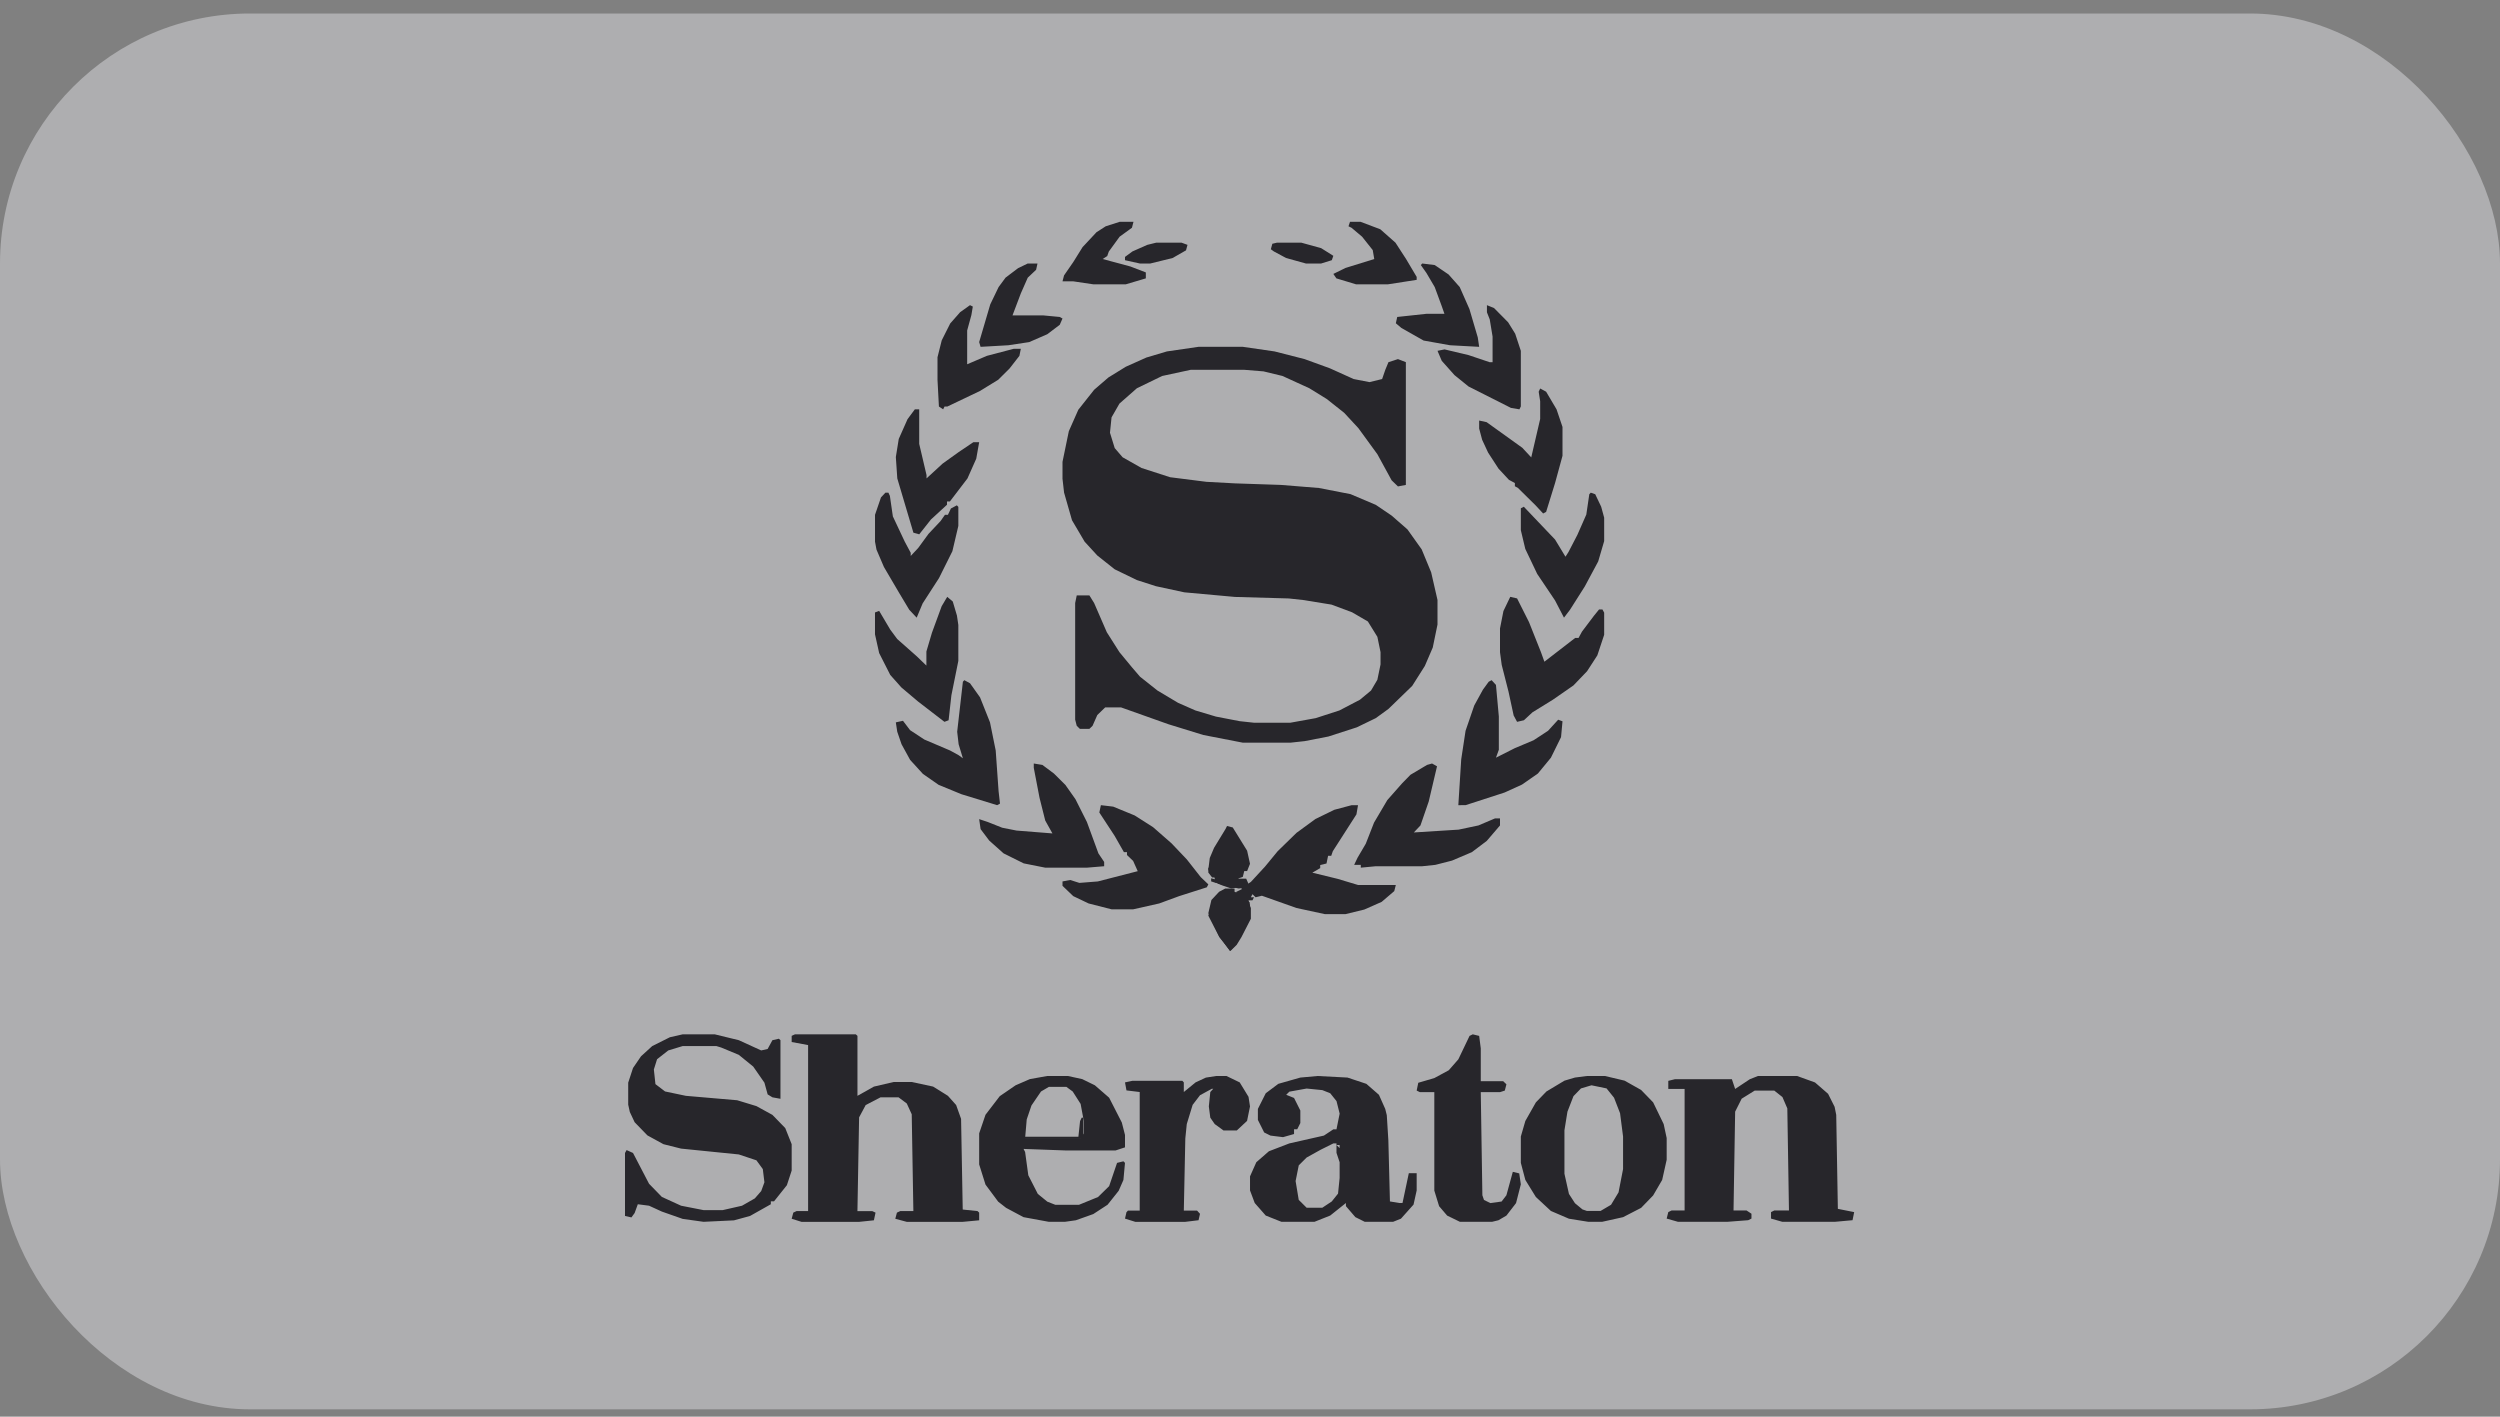 <svg xmlns="http://www.w3.org/2000/svg" width="120" height="68" fill="none"><rect width="100%" height="100%" fill="#808080" stroke="none"/><rect width="120" height="67" y=".648" fill="#F2F4F7" fill-opacity=".4" rx="12"/><g fill="#27262B" clip-path="url(#a)"><path d="M57.532 16.648h2.126l1.52.22 1.442.369 1.215.442 1.14.515.76.148.607-.148.152-.442.152-.368.455-.147.38.147v5.892l-.38.073-.303-.294-.684-1.252-.912-1.252-.683-.737-.836-.662-.835-.516-1.291-.59-.911-.22-.912-.074h-2.582l-1.367.295-1.215.59-.836.735-.38.663-.075.737.227.736.38.442.911.515 1.368.442 1.746.221 1.367.074 2.203.074 1.823.147 1.519.295 1.215.515.76.515.759.663.683.958.456 1.104L69 28.8v1.178l-.228 1.105-.38.883-.607.958-1.14 1.105-.607.441-.911.442-1.367.442-1.14.221-.683.074h-2.279l-1.898-.369-1.671-.515-2.279-.81h-.76l-.38.368-.227.516-.152.147h-.456l-.151-.147-.076-.295v-5.597l.076-.368h.607l.228.368.608 1.4.607.957.608.736.38.442.835.663.987.589.836.368.987.295 1.14.22.683.074h1.747l1.215-.22 1.14-.369.986-.515.532-.442.304-.516.152-.736v-.59l-.152-.736-.456-.736-.76-.442-.987-.368-1.367-.221-.683-.074-2.582-.073-2.43-.221-1.368-.295-.911-.294-1.064-.516-.835-.663-.608-.663-.607-1.03-.38-1.326L51 22.98v-.81l.304-1.473.456-1.03.759-.958.684-.59.835-.515.987-.442.988-.294 1.519-.221ZM38.158 49.648h2.92l.08.073V52.6l.79-.443.947-.221h.868l1.026.22.711.444.395.442.237.664.079 4.352.71.074.079.074v.369l-.79.074h-2.684l-.552-.148.079-.295.158-.074h.631l-.079-4.647-.237-.517-.394-.295h-.869l-.71.37-.316.59-.08 4.5h.711l.158.073-.079.369-.71.074h-2.763L38 58.5l.079-.295.158-.074h.552v-7.967L38 50.017v-.296l.158-.073Z"/><path d="M32.77 49.648h1.538l1.154.281 1.076.492.308-.07.23-.422.309-.07.077.07v2.813l-.385-.07-.23-.141-.155-.563-.538-.773-.693-.563-.846-.351-.23-.07h-1.616l-.692.21-.538.422-.154.492.076.703.462.352 1 .21 2.462.212.923.281.769.422.615.633.308.773v1.266l-.23.703-.616.773H37v.141l-1 .563-.77.21-1.46.07-1-.14-1-.351-.616-.282-.539-.07-.153.422-.154.21-.308-.07v-3.023l.077-.14.308.14.769 1.477.615.632.923.422 1.077.211h.923l.923-.21.616-.352.307-.352.154-.422-.077-.633-.307-.421-.846-.282-2.77-.28-.846-.212-.77-.422-.614-.633-.231-.492-.077-.351v-1.055l.23-.703.385-.563.539-.492.846-.422.615-.14ZM84.383 51.648h1.878l.86.31.627.545.313.623.078.388.078 4.511.783.156-.078.389-.861.078h-2.505l-.547-.156v-.311l.156-.078h.705l-.079-4.9-.234-.544-.392-.311h-.939l-.626.389-.313.622-.078 4.744h.626l.235.156v.233l-.157.078-1.017.078h-2.348L80 58.492l.078-.311.157-.078h.626V52.27h-.783v-.389l.313-.078h2.74l.156.467.704-.467.392-.155ZM63.245 51.648l1.434.075.906.301.604.527.302.677.075.301.075 1.205.076 2.935.453.076h.15l.303-1.43H68v.827l-.15.678-.605.677-.377.15h-1.359l-.452-.225-.453-.527v-.15l-.755.602-.755.3H61.51l-.754-.3-.529-.602-.226-.603v-.677l.302-.678.604-.526.98-.377 1.661-.376.453-.301h.15l.152-.753-.151-.602-.302-.376-.377-.15-.755-.076-.83.15-.151.15.377.152.302.602v.602l-.15.3h-.152v.227l-.528.15-.604-.075-.302-.15-.302-.603v-.527l.378-.752.603-.452 1.057-.301.83-.075ZM64 54.884l-.604.301-.679.377-.377.376-.151.753.15.903.378.376h.755l.453-.3.301-.377.076-.753v-.752l-.151-.452v-.452H64Zm.15.075.152.151v-.15h-.151ZM76.175 51.648h.866l.938.223.794.447.578.596.505 1.042.144.67v1.043l-.216.968-.434.745-.577.596-.866.446-1.01.224h-.65l-.938-.15-.866-.372-.721-.67-.505-.819-.217-.82v-1.265l.216-.745.506-.893.505-.522.866-.52.505-.15.577-.074Zm.217.446-.505.15-.361.372-.289.745-.144.893v2.085l.216.968.289.447.36.298.217.074h.65l.505-.297.36-.596.217-1.117v-1.564l-.144-1.117-.289-.745-.36-.447-.722-.149ZM50.272 51.648h.989l.685.149.608.297.685.596.609 1.192.152.596v.595l-.456.15h-2.36l-2.054-.075.076.149.153 1.117.456.893.457.373.38.149h1.142l.913-.373.532-.521.38-1.117.305-.075.076.075-.076.82-.228.52-.533.67-.685.447-.837.298-.532.075h-.761l-1.218-.224-.837-.447-.38-.297-.609-.82-.304-.968v-1.489l.304-.894.685-.893.761-.522.685-.297.837-.15Zm.076.521-.38.223-.457.67-.228.67-.077.894h2.664l.152-.223v-.596l-.152-.819-.38-.596-.305-.223h-.837Z"/><path d="M58.377 51.648h.494l.635.307.423.693.071.461-.141.693-.494.461h-.636l-.423-.308-.212-.307-.07-.539.07-.692.141-.154h-.07l-.565.308-.353.461-.282.923-.07.693-.072 3.461h.636l.141.154-.07.308-.636.077h-2.4L54 58.494l.07-.308.071-.077h.565v-5.692l-.635-.077-.071-.385.353-.076h2.4l.07.076v.462l.565-.462.494-.23.495-.077ZM64.882 38.648h.303l-.076.442-1.134 1.768-.076.221h-.151l-.076.369-.302.073v.148l-.378.22 1.21.295.983.295H67l-.076.295-.605.516-.832.368-.907.221h-.983l-1.362-.294-1.664-.59-.302.074-.151-.148-.076.148h.151l-.075.147h-.227l.151.368v.516l-.454.884-.227.369-.302.295-.53-.664L58 43.953l.151-.59.378-.368.303-.147H59.664l-.076-.221.454-.295.68-.737.606-.737.907-.884.908-.663.907-.442.832-.221ZM70.692 49.648l.308.075.077.6v1.575h1.077l.154.15-.077.3-.231.075h-.923l.077 4.95.077.225.308.15.538-.075.23-.3.308-1.125.308.075.077.525-.23.9-.462.6-.385.225-.308.075h-1.538l-.615-.3-.385-.45-.23-.75v-4.725h-.693L68 52.348l.077-.375.77-.225.692-.375.461-.525.538-1.125.154-.075ZM52.842 38.648l.59.07 1.031.423.884.563.885.775.736.774.664.845.368.352-.074.141-1.326.423-.958.352-1.253.282h-1.031l-1.105-.282-.737-.352L51 42.52v-.211l.368-.07.442.14.885-.07 1.916-.493-.221-.493-.295-.282v-.14h-.148l-.442-.775L52.768 39l.074-.352Z"/><path d="m68.739 36.648.238.135-.398 1.689-.397 1.149-.318.337 2.147-.135.955-.202.795-.338H72v.338l-.636.743-.716.54-.955.406-.795.203-.637.067h-2.227l-.716.068v-.135H65l.16-.338.397-.676.397-1.014.637-1.08.716-.811.397-.406.796-.473.239-.067ZM49.62 36.648l.415.068.551.411.552.548.483.685.551 1.096.552 1.507.276.41v.206l-.828.069h-2l-1.034-.206-.966-.48-.69-.616-.413-.548-.069-.48.414.138.69.274.69.137 1.723.137-.345-.617-.275-1.096-.276-1.438v-.205Z"/><path d="m46.288 32.648.274.15.48.675.478 1.2.274 1.35.138 1.95.068.6-.137.075-1.712-.525-1.096-.45-.754-.525-.616-.675-.411-.75-.206-.6-.068-.45.343-.075.342.45.685.45 1.233.525.41.225.206.15-.205-.675-.069-.6.274-2.4.069-.075ZM71.597 32.648l.209.228.138 1.519v1.594l-.138.38.902-.456.903-.38.695-.455.486-.532.208.076-.07.76-.486.987-.625.76-.763.531-.834.38-1.875.608H70l.139-2.203.208-1.367.417-1.215.417-.76.277-.38.14-.075Z"/><path d="m72.492 28.648.328.076.573 1.139.574 1.443.164.456 1.476-1.14h.163l.164-.303.574-.76.246-.304h.164l.082.152v1.064l-.328.987-.492.76-.655.683-.984.683-.984.608-.41.38-.327.076-.164-.304-.246-1.14-.328-1.29-.082-.608v-1.14l.164-.835.328-.683ZM45.467 28.648l.266.225.2.675.067.45v1.725l-.333 1.65-.134 1.2-.2.075-1.266-.975-.8-.675-.534-.6-.533-1.05-.2-.9v-1.05l.2-.075.533.9.334.45.933.825.467.45v-.675l.266-.9.467-1.275.267-.45Z"/><path d="m76.357 23.648.214.075.286.6.143.525v1.125l-.286.975-.643 1.2-.714 1.125-.286.375-.428-.825-.857-1.275-.572-1.2-.214-.9v-1.05l.143-.075 1.5 1.575.5.825.143-.225.428-.825.429-.975.143-.975.071-.075ZM42.5 23.648h.143l.071.152.143.987.572 1.215.285.532v.152l.357-.38.5-.684.572-.607.214-.304h.143l.143-.304.286-.152.071.076v.912l-.286 1.215-.643 1.291-.785 1.215-.286.684-.357-.38-.5-.835-.714-1.216-.358-.835-.071-.38v-1.291l.286-.835.214-.228Z"/><path d="m73.929 18.648.285.154.5.846.286.846v1.384l-.357 1.308-.429 1.385-.143.077-.357-.385-.857-.846-.143-.077v-.154l-.285-.154-.5-.538-.5-.77-.286-.615-.143-.538v-.385l.357.077 1.714 1.23.429.462.429-1.846v-.846l-.072-.461.072-.154Z"/><path d="m71.373 14.648.339.137.678.685.339.548.271.822v2.67l-.068.138-.407-.069-2.034-1.027-.677-.548-.61-.685-.204-.48.339-.068 1.153.274 1.016.342h.136v-1.232l-.136-.822-.135-.343v-.342ZM46.56 14.648l.135.067-.068.406-.203.743v1.621l.949-.405 1.288-.338H49l-.068.338-.474.608-.543.54-.881.541-1.56.744h-.135l-.068.135-.203-.135L45 18.229v-1.081l.203-.811.407-.81.475-.541.474-.338ZM43.912 19.648h.21v1.658l.352 1.5v.157l.772-.71.771-.553.702-.473H47l-.14.79-.421.947-.843 1.105h-.14v.158l-.772.71-.561.71-.28-.078-.773-2.605-.07-1.027.14-.868.421-.948.351-.473Z"/><path d="m68.267 12.648.6.075.666.453.534.604.466 1.056.4 1.359.067.453-1.4-.076-1.267-.226-1.066-.604-.267-.226.067-.302 1.4-.151h.866l-.133-.378-.333-.905-.4-.68-.267-.377.067-.075ZM49.333 12.648h.467l-.067.302-.4.377-.333.755-.4 1.056h1.467l.8.076.133.075-.133.302-.6.453-.867.377-1 .151-1.333.076L47 16.42l.533-1.811.4-.83.334-.453.6-.453.466-.226Z"/><path d="M64.8 10.648h.51l.944.357.728.643.509.785.509.858v.142l-1.382.215h-1.527l-.945-.286-.146-.214.582-.286 1.382-.429-.073-.428-.51-.643-.508-.429-.146-.071.073-.214ZM53.74 10.648h.667l-.074.285-.592.429-.519.714-.074.215-.222.142 1.333.358.741.285v.286l-.963.286h-1.556l-.962-.143H51l.074-.286.445-.643.444-.714.667-.714.444-.286.667-.214ZM58.897 39.648l.275.07.69 1.116.138.628-.138.348h-.138l-.069.28-.207.07.07.418-.415.07-.413-.14-.345-.14-.07-.348h-.137L58 41.74l.069-.557.207-.489.552-.907.069-.14Z"/><path d="M58.815 42.648h.444v.158l.37.158.297.236.074.237v.553l-.444.947-.223.395-.296.316-.518-.71L58 43.831l.148-.632.37-.394.297-.158ZM61.293 11.648h1.17l.952.263.585.368-.073.21-.512.159h-.732l-.951-.264-.586-.315-.146-.106.073-.263.22-.052ZM55.5 11.648h1.214l.286.105-.071.263-.643.368-1.072.264h-.5L54 12.49v-.158l.357-.263.714-.316.429-.105ZM58 41.648l.273.058.454.353.364.118h.727l.182.412-.545.059-.546-.118-.454-.118-.091-.294h-.182L58 41.883v-.235ZM51.921 53.648H52v1h-3v-.084h2.763l.08-.75.078-.166Z"/><path d="m59.667 42.648.166.25v.416H60l-.083.167h-.25l-.084.167-.416-.334-.167-.166.25-.084h.167l-.084-.25.334-.166ZM58.135 42.159l.298.074-.074.147-.224-.074v-.147Z"/></g><defs><clipPath id="a"><path fill="#fff" d="M30 5.648h60v53H30z"/></clipPath></defs></svg>